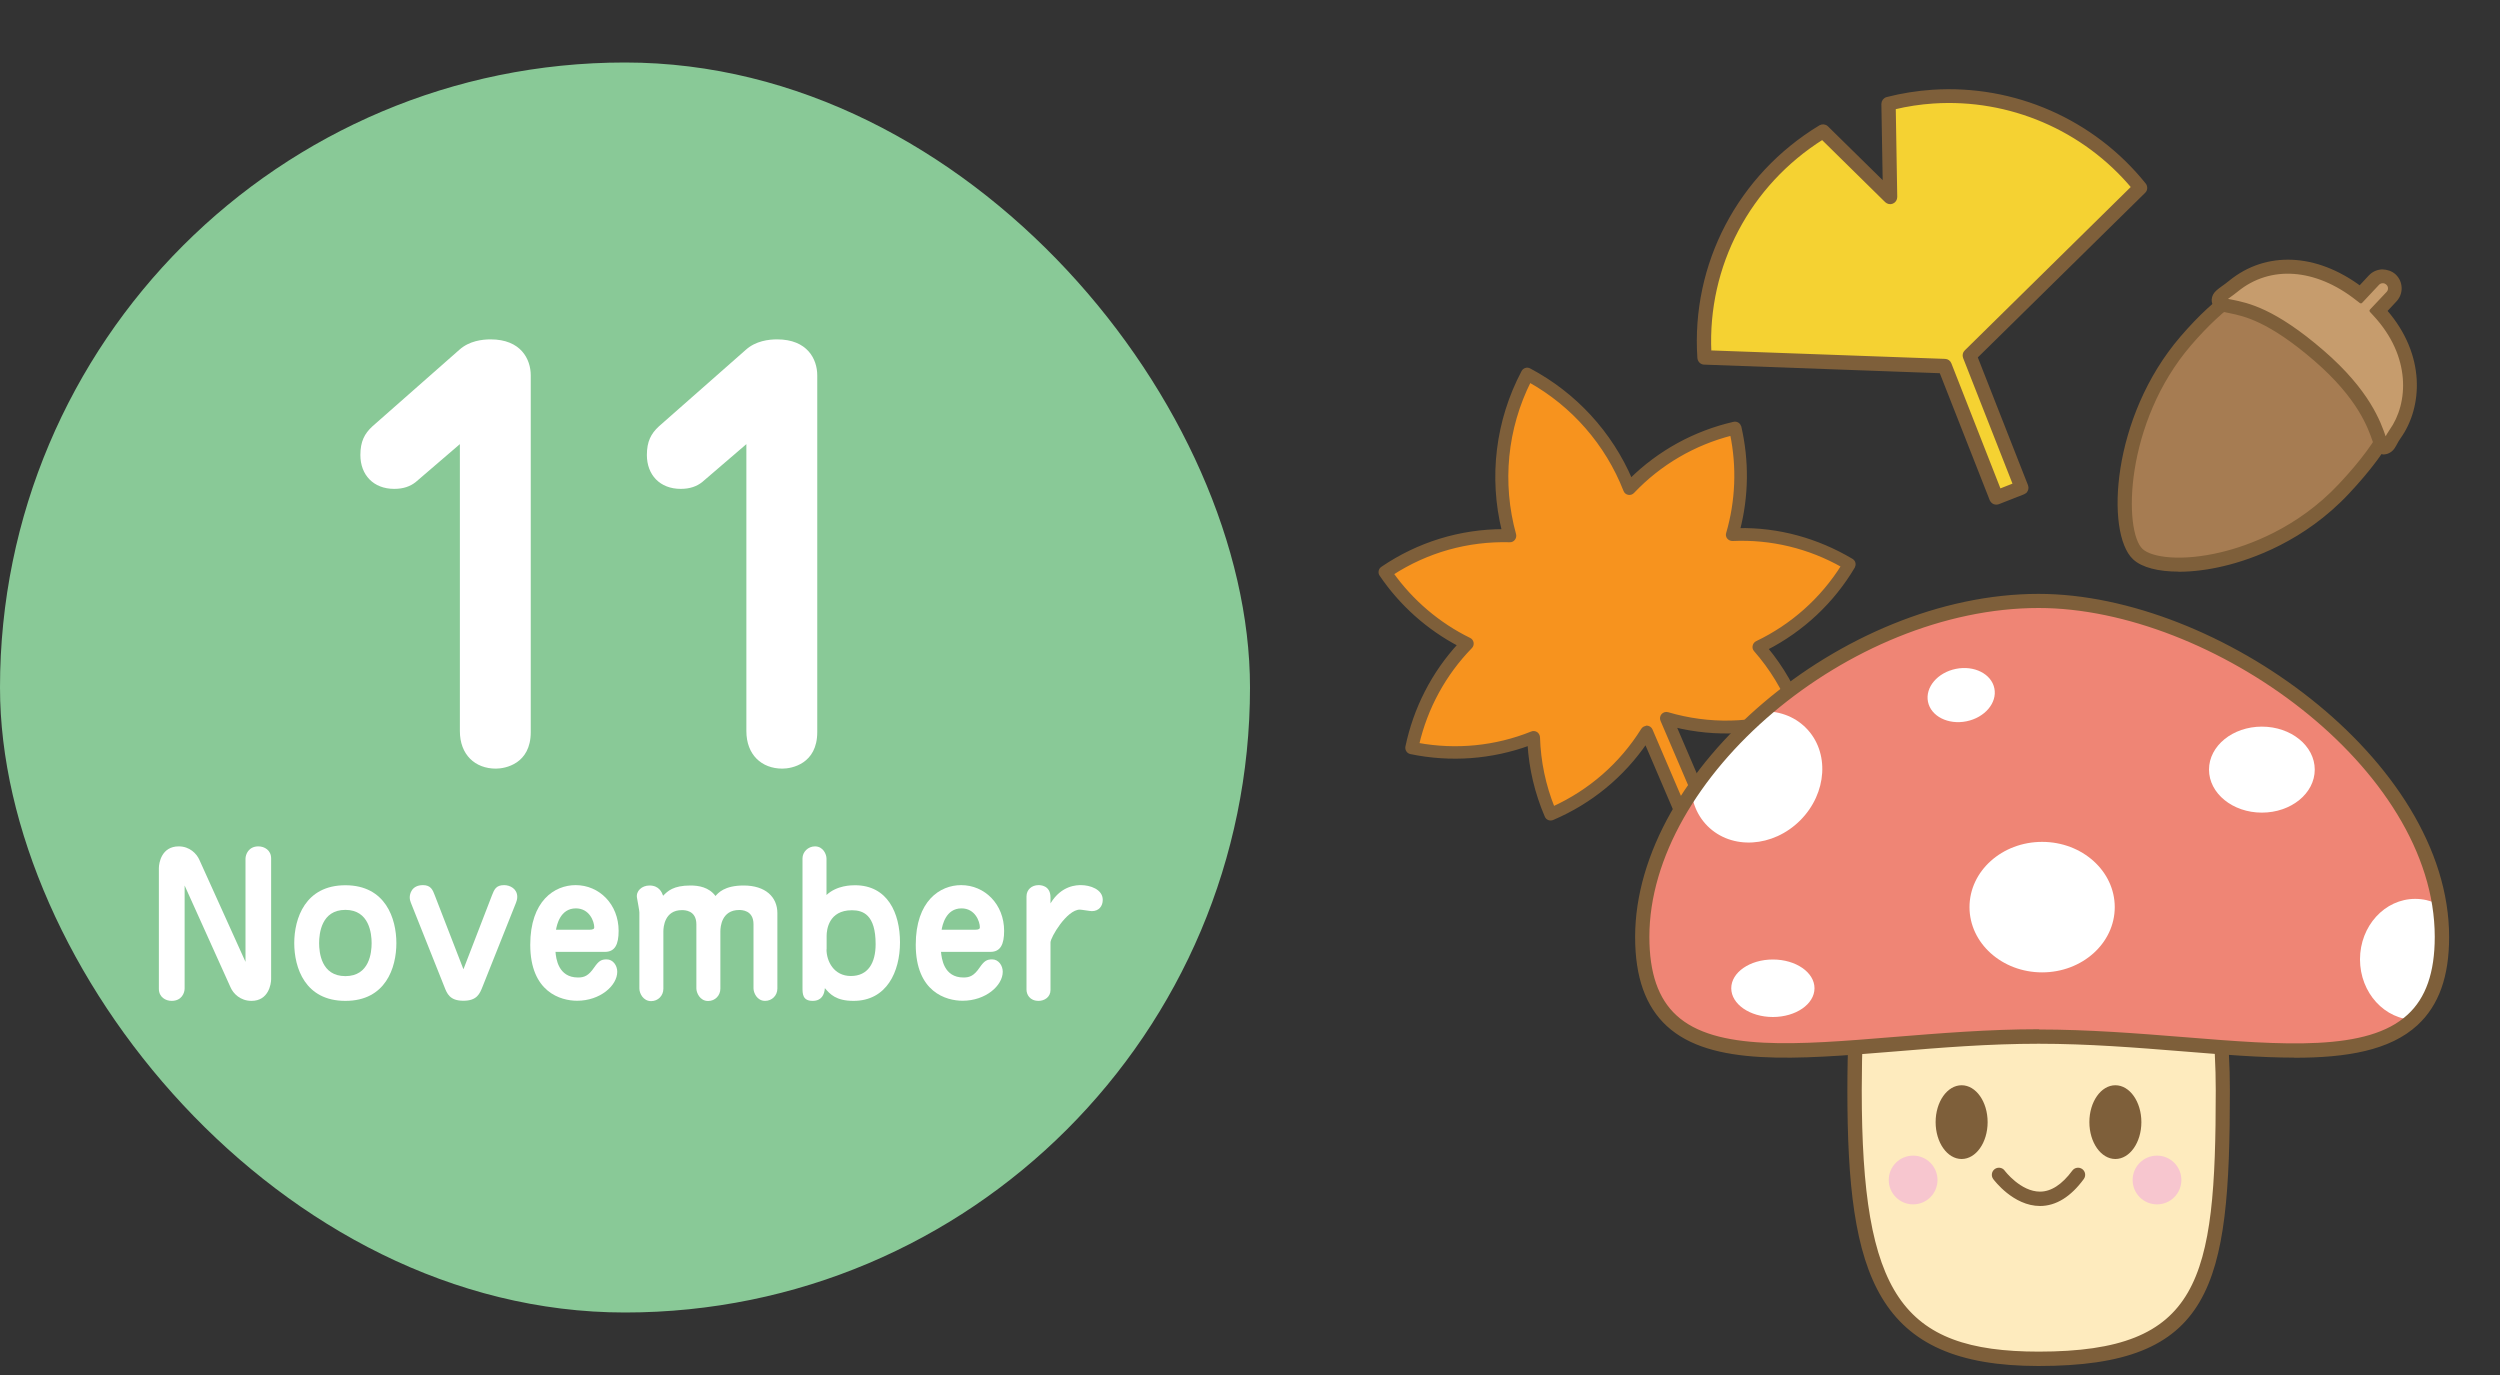 <?xml version="1.0" encoding="UTF-8"?>
<svg xmlns="http://www.w3.org/2000/svg" xmlns:xlink="http://www.w3.org/1999/xlink" height="110" viewBox="0 0 200 110" width="200">
  <rect x="0" y="0" width="200" height="110" fill="#333333" stroke="none"/>
  <clipPath id="a">
    <path d="m195.36 74.96c0 13.48-15.62 7.97-32.26 7.97s-31.71 5.51-31.71-7.97 16.97-26.88 31.71-26.88c14.73 0 32.26 13.4 32.26 26.88z"></path>
  </clipPath>
  <path d="m171.22 15.01c-4-4.98-10.2-7.7-16.58-7.28-1.22.08-2.41.27-3.55.57l.13 7.47-5.36-5.27c-6.08 3.68-9.99 10.56-9.49 18.09l19.22.7 4.13 10.51 2.01-.79-4.15-10.58 13.65-13.43z" fill="#f5d232"></path>
  <path d="m162.04 39.3s-.1.09-.16.11l-2.01.79c-.11.04-.22.04-.33 0-.1-.04-.18-.13-.23-.23l-4.03-10.25-18.94-.69c-.22 0-.39-.18-.41-.4-.5-7.48 3.22-14.56 9.69-18.48.17-.1.38-.08.52.06l4.62 4.54-.11-6.43c0-.2.13-.37.32-.42 1.18-.3 2.4-.5 3.63-.58 6.52-.43 12.85 2.35 16.94 7.44.14.17.13.43-.03.57l-13.45 13.23 4.05 10.31c.06.16.02.32-.08.44zm-2.08-.05 1.22-.48-4-10.18c-.06-.16-.03-.34.1-.46l13.37-13.16c-3.92-4.68-9.87-7.23-15.98-6.83-1.06.07-2.12.23-3.15.48l.12 7.14c0 .17-.1.33-.26.4s-.34.03-.47-.09l-5.12-5.04c-5.92 3.72-9.34 10.23-9.02 17.14l18.83.68c.17 0 .32.11.38.27l3.97 10.12z" fill="#7e5f3a" stroke="#7e5f3a" stroke-linecap="round" stroke-linejoin="round" stroke-width=".28"></path>
  <rect fill="#89c997" height="100" rx="50" width="100" y="5"></rect>
  <g fill="#fff">
    <path d="m33.25 38.57c-.42.33-.96.54-1.71.54-1.67 0-2.71-1.12-2.71-2.71 0-1.08.33-1.71.96-2.29l6.96-6.13c.79-.71 1.83-.83 2.5-.83 2.42 0 3.21 1.58 3.21 2.88v28.54c0 2.54-2.04 2.92-2.79 2.92-1.67 0-2.88-1.12-2.88-3v-22.96z"></path>
    <path d="m56.17 38.57c-.42.33-.96.54-1.71.54-1.67 0-2.71-1.12-2.71-2.71 0-1.08.33-1.71.96-2.29l6.96-6.13c.79-.71 1.83-.83 2.5-.83 2.42 0 3.21 1.58 3.21 2.88v28.54c0 2.54-2.04 2.92-2.79 2.92-1.67 0-2.88-1.12-2.88-3v-22.96z"></path>
    <path d="m14.77 70.83v8.25c0 .36-.24.99-1.04.99-.48 0-1.02-.3-1.02-.96v-9.66c0-.41.21-1.74 1.59-1.74.87 0 1.44.58 1.66 1.1l3.68 8.14v-8.25c0-.34.24-.99 1.03-.99.48 0 1.02.3 1.02.96v9.66c0 .4-.21 1.74-1.57 1.74-.89 0-1.46-.58-1.68-1.09l-3.67-8.14z"></path>
    <path d="m31.71 75.45c0 1.96-.85 4.62-4.08 4.62s-4.09-2.65-4.09-4.62.87-4.63 4.09-4.63 4.08 2.67 4.08 4.63zm-6.18 0c0 .75.17 2.64 2.1 2.64s2.1-1.89 2.1-2.64-.18-2.66-2.1-2.66-2.1 1.89-2.1 2.66z"></path>
    <path d="m37.08 77.53 2.28-5.91c.18-.45.31-.81.97-.81.47 0 1.05.29 1.05.94 0 .2-.06.36-.1.47l-2.67 6.7c-.23.58-.45 1.14-1.54 1.14s-1.31-.57-1.53-1.14l-2.67-6.7c-.06-.15-.09-.27-.09-.44 0-.25.14-.97 1.06-.97.63 0 .78.39.94.81l2.29 5.91z"></path>
    <path d="m44.44 76.15c.04.51.21 2.05 1.8 2.05.49 0 .84-.13 1.3-.81.36-.52.57-.64.99-.64.52 0 .85.5.85.99 0 1.11-1.37 2.32-3.21 2.32-1.31 0-3.75-.69-3.75-4.48 0-3.51 1.94-4.77 3.63-4.77 1.89 0 3.44 1.53 3.44 3.66 0 1.08-.29 1.68-1.1 1.68h-3.96zm2.71-1.77c.31 0 .39-.08.39-.19 0-.47-.38-1.52-1.47-1.52-1.27 0-1.53 1.37-1.59 1.71z"></path>
    <path d="m62.19 79.08c0 .57-.44.99-.98.99-.66 0-.93-.66-.93-1v-5.13c0-1.14-.96-1.14-1.15-1.14-1.4 0-1.5 1.35-1.5 1.7v4.59c0 .54-.41.99-.98.99-.66 0-.94-.66-.94-1v-5.13c0-1.14-.95-1.14-1.16-1.14-1.38 0-1.48 1.35-1.48 1.7v4.59c0 .55-.42.99-.98.99-.64 0-.94-.63-.94-1v-6.09c0-.16-.12-.75-.19-1.17-.1-.55.39-.99 1-.99.77 0 .99.55 1.09.82.36-.37.81-.82 2.19-.82.65 0 1.47.13 2 .84.21-.24.71-.84 2.25-.84 1.75 0 2.7.92 2.7 2.21v6.06z"></path>
    <path d="m64.2 68.67c0-.51.44-.96 1-.96.65 0 .92.63.92.98v2.91c.83-.78 2.01-.78 2.28-.78 2.61 0 3.6 2.23 3.6 4.57s-1.06 4.68-3.72 4.68c-1.41 0-1.89-.55-2.29-1.02-.04.53-.27 1.02-.98 1.02-.81 0-.81-.58-.81-1.05zm1.92 7.28c0 .94.58 2.13 1.95 2.13s1.98-1.04 1.98-2.55c0-2.37-1.02-2.71-1.9-2.71-1.86 0-2.02 1.57-2.02 2.05v1.08z"></path>
    <path d="m75.28 76.15c.05.51.21 2.05 1.8 2.05.49 0 .84-.13 1.3-.81.36-.52.57-.64.99-.64.52 0 .85.5.85.99 0 1.11-1.37 2.32-3.21 2.32-1.31 0-3.75-.69-3.75-4.48 0-3.51 1.94-4.77 3.63-4.77 1.89 0 3.44 1.53 3.44 3.66 0 1.08-.29 1.68-1.1 1.68h-3.96zm2.72-1.77c.31 0 .39-.08.39-.19 0-.47-.38-1.52-1.47-1.52-1.27 0-1.53 1.37-1.59 1.71z"></path>
    <path d="m84.04 79.2c0 .58-.5.87-.95.87-.72 0-.97-.52-.97-.9v-7.46c0-.54.42-.9.96-.9.13 0 .96 0 .96.99v.47c.88-1.46 2.13-1.46 2.44-1.46.72 0 1.74.33 1.74 1.18 0 .5-.31.9-.87.9-.16 0-.82-.12-.96-.12-1.05 0-2.35 2.23-2.35 2.62v3.79z"></path>
  </g>
  <path d="m138.59 42.76c.78-2.69.91-5.61.24-8.53-3.37.78-6.26 2.51-8.47 4.84-1.48-3.79-4.28-7.09-8.16-9.14-2.19 4.14-2.56 8.75-1.41 12.93-3.43-.09-6.92.84-9.97 2.92 1.72 2.53 4 4.45 6.57 5.7-2.17 2.23-3.76 5.08-4.44 8.36 3.39.71 6.76.34 9.75-.86.06 2.06.5 4.15 1.36 6.16 3.3-1.41 5.91-3.75 7.68-6.57l2.9 6.76 1.73-.74-3.05-7.12c3.36.99 7.05.95 10.58-.34-.74-2.04-1.84-3.84-3.19-5.37 2.92-1.39 5.47-3.63 7.24-6.61-2.94-1.75-6.19-2.51-9.37-2.37z" fill="#f7931e"></path>
  <path d="m134.63 65.69s-.09 0-.14-.03c-.09-.04-.16-.11-.2-.2l-2.62-6.12c-1.86 2.72-4.42 4.83-7.47 6.13-.19.08-.41 0-.49-.2-.79-1.84-1.25-3.78-1.37-5.77-3.03 1.11-6.3 1.35-9.48.69-.2-.04-.33-.24-.29-.44.64-3.06 2.08-5.88 4.19-8.17-2.51-1.32-4.67-3.24-6.27-5.6-.06-.08-.08-.18-.06-.28s.07-.18.16-.24c2.88-1.96 6.23-2.99 9.7-2.99-1.06-4.3-.51-8.8 1.56-12.72.05-.09.12-.15.22-.18.09-.03.2-.02.28.03 3.63 1.92 6.5 5.04 8.11 8.81 2.28-2.25 5.12-3.81 8.26-4.53.1-.02.2 0 .28.05s.14.14.17.23c.62 2.71.59 5.54-.11 8.23 3.19-.07 6.31.8 9.07 2.44.08.05.15.13.17.23s0 .2-.04.28c-1.67 2.81-4.08 5.06-6.97 6.54 1.27 1.53 2.26 3.25 2.94 5.13.03.09.03.19-.01.28s-.12.16-.21.19c-3.26 1.19-6.72 1.38-10.07.55l2.75 6.41c.04.09.04.19 0 .28s-.11.16-.2.2l-1.73.74s-.1.03-.15.03zm-2.9-7.5s.02 0 .03 0c.14.01.26.1.31.22l2.75 6.42 1.05-.45-2.9-6.77c-.06-.13-.03-.29.06-.39.1-.11.25-.15.38-.11 3.3.97 6.75.9 10-.21-.7-1.8-1.71-3.45-2.98-4.9-.08-.09-.11-.21-.08-.32.02-.11.1-.21.2-.26 2.84-1.36 5.22-3.48 6.89-6.15-2.69-1.53-5.74-2.27-8.84-2.13-.12 0-.23-.05-.31-.14s-.1-.22-.06-.33c.75-2.58.86-5.33.31-7.97-3.03.77-5.77 2.37-7.92 4.64-.09.09-.21.14-.34.11-.12-.02-.23-.11-.27-.23-1.46-3.73-4.17-6.83-7.65-8.77-1.92 3.82-2.35 8.18-1.21 12.32.03.11 0 .24-.07.33s-.18.15-.3.14c-3.37-.09-6.62.82-9.44 2.65 1.6 2.24 3.74 4.06 6.21 5.27.11.05.18.15.2.27s-.02.24-.1.32c-2.11 2.17-3.58 4.86-4.26 7.81 3.09.57 6.25.26 9.16-.91.11-.05.24-.03.34.03.1.07.16.18.17.3.06 1.96.46 3.87 1.19 5.68 2.96-1.35 5.44-3.51 7.17-6.28.07-.11.19-.17.31-.17z" fill="#7e5f3a" stroke="#7e5f3a" stroke-linecap="round" stroke-linejoin="round" stroke-width=".28"></path>
  <path d="m187.49 39.12c-5.8 6.19-14.54 7.04-16.48 5.22s-1.55-10.8 3.84-17.06c6.53-7.58 10.25-5.26 13.74-1.99s6.01 6.25-1.1 13.84z" fill="#a67c52"></path>
  <path d="m174.3 45.59c-1.6 0-2.89-.32-3.56-.95-2.13-1.99-1.72-11.21 3.81-17.63 2.9-3.37 5.5-5.07 7.92-5.2 2.63-.14 4.69 1.57 6.41 3.18 3.75 3.52 6.05 6.81-1.08 14.42-3.53 3.76-7.71 5.21-9.89 5.73-1.28.31-2.52.46-3.61.46zm8.48-22.97c-.09 0-.17 0-.26 0-2.19.12-4.59 1.72-7.34 4.91-5.34 6.2-5.49 14.98-3.87 16.49.78.73 3.23 1.06 6.42.29 2.09-.5 6.1-1.89 9.48-5.49 7.14-7.61 4.21-10.35 1.12-13.25-1.89-1.78-3.57-2.96-5.54-2.96z" fill="#7e5f3a" stroke="#7e5f3a" stroke-linecap="round" stroke-linejoin="round" stroke-width=".28"></path>
  <path d="m191.62 34.71c1.77-2.48 1.72-6.55-1.35-9.85l1.06-1.13c.37-.39.35-1-.04-1.37s-1-.35-1.37.04l-1.08 1.15c-3.61-2.84-7.45-2.88-10.15-.68-.57.46-1.04.72-1.16.94-.13.25-.03.46.32.56 1.08.32 3.16.19 7.65 4.07 4.36 3.76 4.67 6.55 5.05 7.26.08.14.25.11.42-.01.18-.13.32-.55.63-.99z" fill="#c69c6d"></path>
  <path d="m190.72 36.22s-.09 0-.14-.02c-.16-.04-.3-.14-.38-.29-.08-.16-.15-.35-.25-.63-.39-1.13-1.21-3.49-4.71-6.52-3.72-3.21-5.7-3.61-6.88-3.85-.24-.05-.44-.09-.62-.14-.38-.11-.54-.32-.61-.48-.09-.2-.07-.44.04-.66.12-.23.36-.4.69-.64.17-.12.36-.26.57-.43 2.89-2.35 6.83-2.17 10.36.45l.82-.88c.25-.27.59-.42.96-.44.37.01.72.12.99.37.55.52.58 1.39.06 1.95l-.8.86c3.15 3.6 2.81 7.72 1.13 10.08-.13.18-.23.36-.31.51-.13.24-.24.44-.42.57-.17.12-.34.18-.5.18zm-12.78-12.24s.02 0 .04.01c.16.05.34.08.55.12 1.26.25 3.38.68 7.26 4.03 3.67 3.17 4.54 5.67 4.95 6.87.03.09.06.17.08.24.04-.06.07-.12.1-.18.1-.18.21-.39.36-.6 1.54-2.16 1.79-5.99-1.32-9.33l-.26-.28 1.33-1.41c.21-.22.2-.58-.03-.78-.11-.1-.26-.17-.4-.15-.15 0-.29.07-.39.18l-1.34 1.43-.3-.23c-3.29-2.59-6.98-2.85-9.63-.69-.22.18-.43.33-.61.46-.15.11-.33.24-.41.32z" fill="#7e5f3a" stroke="#7e5f3a" stroke-linecap="round" stroke-linejoin="round" stroke-width=".28"></path>
  <path d="m177.82 87.23c0 15.65-1.42 21.48-14.73 21.48-11.99 0-14.73-5.83-14.73-21.48s2.95-28.88 14.73-28.34c8.12.37 14.73 12.69 14.73 28.34z" fill="#feebbe"></path>
  <g fill="#7e5f3a">
    <path d="m163.09 109.14c-12.89 0-15.16-7.06-15.16-21.91 0-13.14 2.12-21.55 6.49-25.73 2.28-2.18 5.21-3.21 8.69-3.04 8.49.39 15.14 13.02 15.14 28.77s-1.37 21.91-15.16 21.91zm-.67-49.83c-2.95 0-5.44.95-7.4 2.82-4.19 4-6.22 12.21-6.22 25.1 0 16.32 3.21 21.04 14.3 21.04 13.06 0 14.3-5.77 14.3-21.04s-6.29-27.54-14.32-27.91c-.22 0-.44-.01-.65-.01z" stroke="#7e5f3a" stroke-linecap="round" stroke-linejoin="round" stroke-width=".28"></path>
    <ellipse cx="156.93" cy="89.77" rx="2.08" ry="2.95"></ellipse>
    <ellipse cx="169.23" cy="89.77" rx="2.08" ry="2.95"></ellipse>
    <path d="m163.21 96.34c-2.07 0-3.57-2.01-3.64-2.1-.14-.19-.1-.46.09-.6s.46-.1.6.09c.01.02 1.31 1.74 2.94 1.74.94 0 1.85-.59 2.7-1.74.14-.19.41-.23.6-.09s.23.41.09.6c-1.02 1.39-2.16 2.1-3.4 2.1z" stroke="#7e5f3a" stroke-linecap="round" stroke-linejoin="round" stroke-width=".28"></path>
  </g>
  <circle cx="153.05" cy="94.4" fill="#f7c6cf" r="1.95"></circle>
  <circle cx="172.56" cy="94.4" fill="#f7c6cf" r="1.95"></circle>
  <g clip-path="url(#a)">
    <path d="m195.36 74.96c0 13.48-15.62 7.97-32.26 7.97s-31.71 5.51-31.71-7.97 16.97-26.88 31.71-26.88c14.73 0 32.26 13.4 32.26 26.88z" fill="#ef8575"></path>
    <g fill="#fff">
      <ellipse cx="140.56" cy="62.15" rx="5.56" ry="4.92" transform="matrix(.707 -.707 .707 .707 -2.78 117.59)"></ellipse>
      <ellipse cx="163.37" cy="72.57" rx="5.81" ry="5.22"></ellipse>
      <ellipse cx="156.93" cy="55.57" rx="2.71" ry="2.14" transform="matrix(.98 -.198 .198 .98 -7.9 32.22)"></ellipse>
      <ellipse cx="193.22" cy="76.75" rx="4.42" ry="4.84"></ellipse>
      <ellipse cx="141.83" cy="79.06" rx="3.33" ry="2.3"></ellipse>
      <ellipse cx="180.95" cy="61.57" rx="4.23" ry="3.44"></ellipse>
    </g>
  </g>
  <path d="m183.56 84.47c-2.7 0-5.72-.24-8.91-.5-3.73-.3-7.58-.61-11.56-.61s-7.82.31-11.53.62c-7.86.64-14.65 1.2-18.12-2-1.67-1.54-2.49-3.84-2.49-7.02 0-13.27 16.52-27.31 32.14-27.31 14.28 0 32.7 13.25 32.7 27.31 0 3.13-.81 5.4-2.49 6.95-2.16 1.99-5.58 2.57-9.74 2.57zm-20.47-1.97c4.01 0 7.88.31 11.63.61 7.9.64 14.72 1.19 17.99-1.84 1.49-1.37 2.21-3.44 2.21-6.32 0-13.62-17.93-26.45-31.83-26.45-15.2 0-31.28 13.6-31.28 26.45 0 2.93.72 5.01 2.21 6.38 3.19 2.94 9.81 2.4 17.47 1.77 3.72-.3 7.57-.62 11.6-.62z" fill="#7e5f3a" stroke="#7e5f3a" stroke-linecap="round" stroke-linejoin="round" stroke-width=".28"></path>
  <path d="m100 0h100v110h-100z" fill="none"></path>
</svg>

